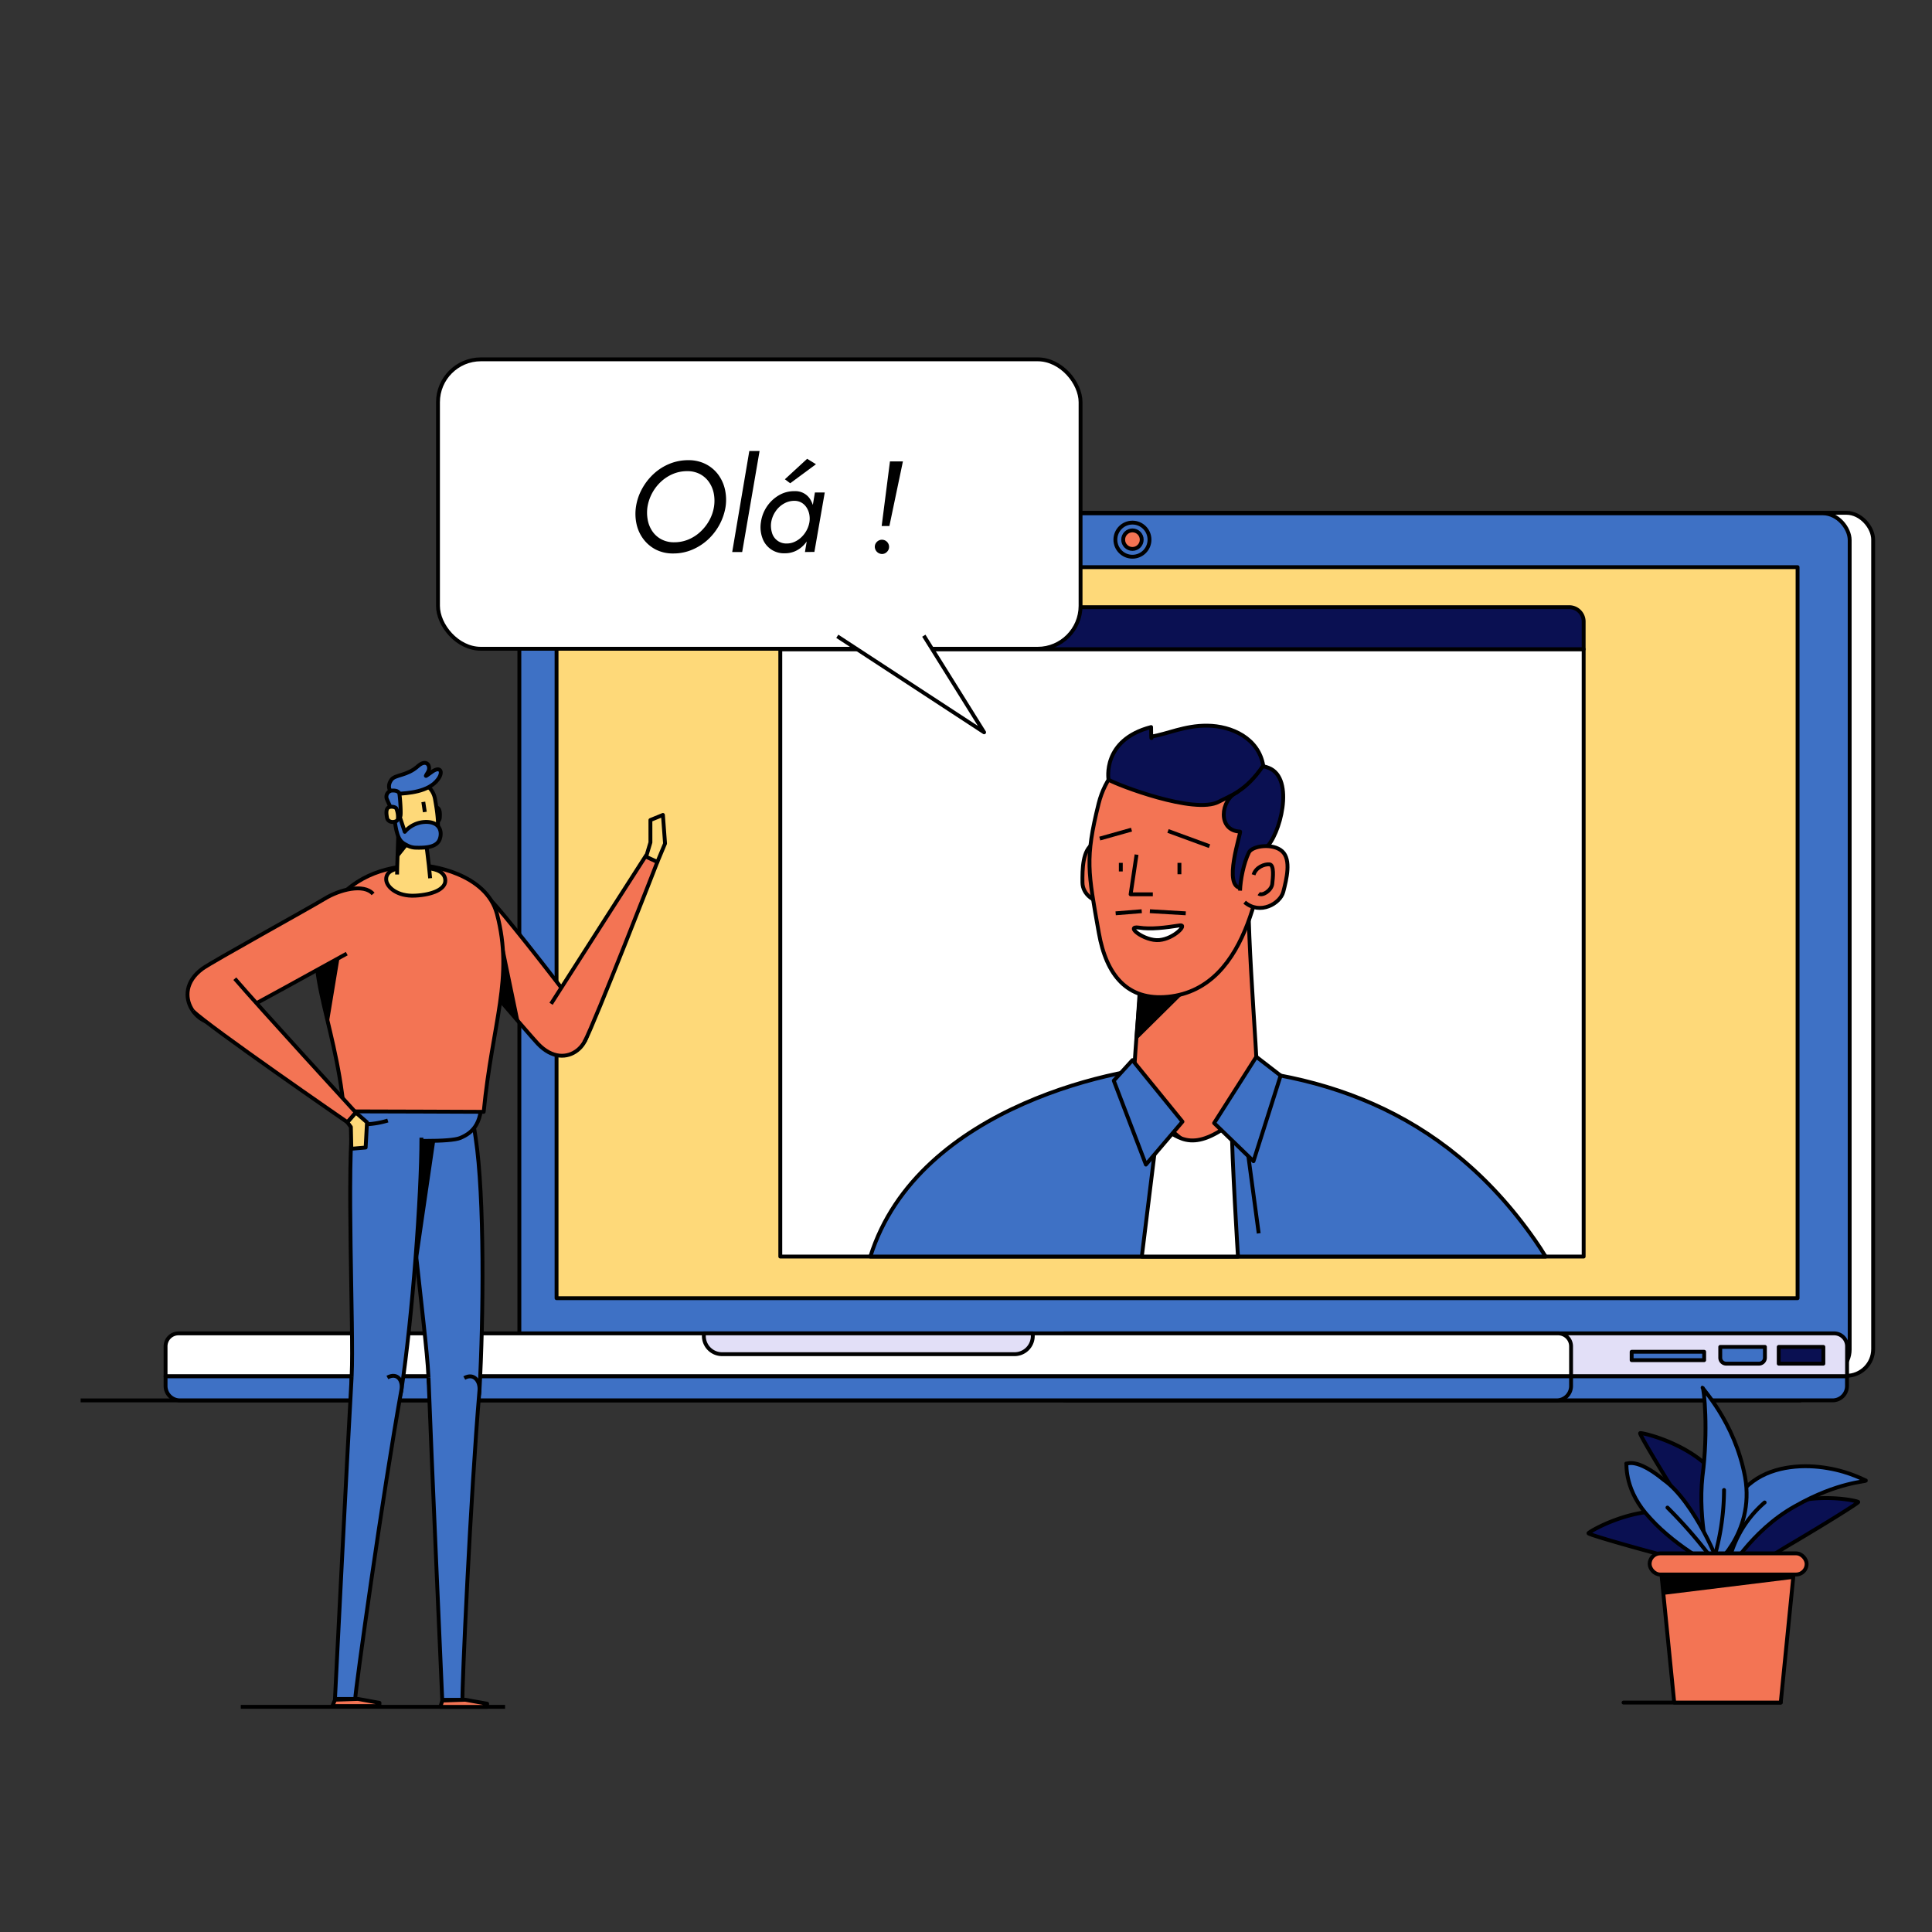<svg id="Calque_1" data-name="Calque 1" xmlns="http://www.w3.org/2000/svg" viewBox="0 0 1000 1000"><rect x="0" y="0" width="1000" height="1000" fill="#333333" stroke="none"/><defs><style>.cls-1,.cls-10{fill:none;}.cls-1,.cls-10,.cls-11,.cls-12,.cls-2,.cls-3,.cls-4,.cls-5,.cls-6,.cls-7,.cls-8,.cls-9{stroke:#000;stroke-linejoin:round;stroke-width:2px;}.cls-2{fill:#fff;}.cls-3,.cls-9{fill:#3e71c5;}.cls-4{fill:#fed979;}.cls-5{fill:#e2dff7;}.cls-6,.cls-8{fill:#0a1052;}.cls-12,.cls-7{fill:#f37454;}.cls-10,.cls-11,.cls-12,.cls-8,.cls-9{stroke-linecap:round;}.cls-11{fill:#ededed;}</style></defs><line class="cls-1" x1="932.22" y1="724.83" x2="41.74" y2="724.83"/><rect class="cls-2" x="280.97" y="265.43" width="688.57" height="446.68" rx="13.86"/><rect class="cls-3" x="268.82" y="265.7" width="688.57" height="446.68" rx="13.86"/><rect class="cls-4" x="288.07" y="293.55" width="642.35" height="378.38"/><path class="cls-5" d="M551.14,690.15h398.2a6.7,6.7,0,0,1,6.7,6.7v15.53a0,0,0,0,1,0,0H544.44a0,0,0,0,1,0,0V696.85A6.7,6.7,0,0,1,551.14,690.15Z"/><path class="cls-3" d="M544.44,712.38H956a0,0,0,0,1,0,0v5a7.44,7.44,0,0,1-7.44,7.44H551.87a7.44,7.44,0,0,1-7.44-7.44v-5A0,0,0,0,1,544.44,712.38Z"/><path class="cls-2" d="M92.4,690.15H806.48a6.7,6.7,0,0,1,6.7,6.7v15.53a0,0,0,0,1,0,0H85.7a0,0,0,0,1,0,0V696.85a6.7,6.7,0,0,1,6.7-6.7Z"/><path class="cls-3" d="M85.7,712.38H813.18a0,0,0,0,1,0,0v5a7.44,7.44,0,0,1-7.44,7.44H93.14a7.44,7.44,0,0,1-7.44-7.44v-5A0,0,0,0,1,85.7,712.38Z"/><path class="cls-5" d="M364.31,690.15H534.57a0,0,0,0,1,0,0v1.35a9.42,9.42,0,0,1-9.42,9.42H373.73a9.42,9.42,0,0,1-9.42-9.42v-1.35A0,0,0,0,1,364.31,690.15Z"/><rect class="cls-3" x="844.54" y="699.68" width="37.53" height="4.33"/><path class="cls-3" d="M890.42,697.16h23.1a0,0,0,0,1,0,0v5.6a3.06,3.06,0,0,1-3.06,3.06h-17a3.06,3.06,0,0,1-3.06-3.06v-5.6A0,0,0,0,1,890.42,697.16Z"/><rect class="cls-6" x="920.67" y="697.16" width="23.1" height="8.66"/><circle class="cls-3" cx="586.15" cy="279.33" r="8.83"/><circle class="cls-7" cx="586.15" cy="279.33" r="4.8"/><rect class="cls-2" x="403.88" y="336.02" width="415.82" height="314.37"/><path class="cls-6" d="M411.34,314.27h400.9a7.46,7.46,0,0,1,7.46,7.46V336a0,0,0,0,1,0,0H403.88a0,0,0,0,1,0,0V321.73A7.46,7.46,0,0,1,411.34,314.27Z"/><circle class="cls-7" cx="417.61" cy="325.14" r="5.61"/><circle class="cls-4" cx="432.91" cy="325.14" r="5.61"/><circle class="cls-3" cx="448.21" cy="325.14" r="5.61"/><rect class="cls-2" x="226.7" y="185.99" width="332.6" height="149.81" rx="22.21"/><polyline class="cls-2" points="433.39 329.34 509.38 379.04 478.17 329.04"/><path d="M332.33,253a30,30,0,0,1,6-7.71,27.13,27.13,0,0,1,8.22-5.23,25.32,25.32,0,0,1,9.68-1.87,19.5,19.5,0,0,1,9,2,18.46,18.46,0,0,1,6.44,5.36,20.47,20.47,0,0,1,3.55,7.71,24.61,24.61,0,0,1,.33,9.09,29.11,29.11,0,0,1-3.18,9.28,29.57,29.57,0,0,1-6,7.71,28,28,0,0,1-8.18,5.22,24.73,24.73,0,0,1-9.71,1.91,19.3,19.3,0,0,1-9-2A18.73,18.73,0,0,1,333,279a20,20,0,0,1-3.52-7.71,24.66,24.66,0,0,1-.3-9A27.66,27.66,0,0,1,332.33,253Zm2.94,16.15a15.4,15.4,0,0,0,2.42,5.87,13,13,0,0,0,4.62,4.12,13.77,13.77,0,0,0,6.67,1.54,18.87,18.87,0,0,0,7.34-1.44,20.83,20.83,0,0,0,6.2-4,23.62,23.62,0,0,0,4.59-5.86,21.47,21.47,0,0,0,2.45-7.07,20.07,20.07,0,0,0-.1-6.84,15.4,15.4,0,0,0-2.45-5.9,13.25,13.25,0,0,0-4.66-4.16,13.89,13.89,0,0,0-6.67-1.54,18.91,18.91,0,0,0-7.34,1.44,21.16,21.16,0,0,0-6.2,4,22.85,22.85,0,0,0-7,13A20.27,20.27,0,0,0,335.27,269.11Z"/><path d="M393.15,233.45l-9,52.28h-5.16l8.85-52.28Z"/><path d="M397,262.11a19,19,0,0,1,6.23-5.8,15.45,15.45,0,0,1,8.08-2.08,9,9,0,0,1,8.51,5,15,15,0,0,1,1.57,5.13,23.2,23.2,0,0,1,0,6,23.75,23.75,0,0,1-1.74,6.2,19.65,19.65,0,0,1-3.22,5.13,14.26,14.26,0,0,1-4.52,3.45,13,13,0,0,1-5.67,1.24,11.77,11.77,0,0,1-11.66-8,16.37,16.37,0,0,1-.74-8A19.17,19.17,0,0,1,397,262.11Zm2.58,13.67a7.65,7.65,0,0,0,7.7,5.53,9.71,9.71,0,0,0,3.93-.84,12.52,12.52,0,0,0,3.51-2.34,14.1,14.1,0,0,0,2.72-3.52,13.8,13.8,0,0,0,1.51-4.29,11.79,11.79,0,0,0-.07-4.16,10.12,10.12,0,0,0-1.41-3.48,7.72,7.72,0,0,0-2.51-2.45,7.19,7.19,0,0,0-3.52-1,10.75,10.75,0,0,0-5.56,1.37,12.77,12.77,0,0,0-4.39,4,13.9,13.9,0,0,0-2.32,5.7A12.32,12.32,0,0,0,399.59,275.78ZM409,250.14l-2.75-2.07,11.53-10.6,4.56,2.82Zm17.89,4.76-5.36,30.77-4.89.06,5.16-30.83Z"/><path d="M453.91,280.44a3.58,3.58,0,0,1,2.58-1.07,3.67,3.67,0,0,1,3.69,3.68,3.55,3.55,0,0,1-1.08,2.58,3.48,3.48,0,0,1-2.61,1.11,3.79,3.79,0,0,1-3.69-3.69A3.49,3.49,0,0,1,453.91,280.44Zm13.44-41.62-7,33.44h-4l4.29-33.44Z"/><line class="cls-1" x1="124.63" y1="883.45" x2="261.43" y2="883.45"/><path class="cls-3" d="M209.9,577.23c-1.44,24.69,10.86,112.59,11.81,134.52,1.32,30.83,25.44,26.32,26.47,7.86,2.1-37.45,2.66-100.35-2-130.75-1.33-8.75-2.35-18-11.24-21.91"/><path d="M226.29,583.46C226.1,584.4,212,681.6,212,681.6l-15.23-44.86,6.54-50.29L209,575.24Z"/><path class="cls-3" d="M221.79,713c1.24,34.32,7.11,166.83,7.11,166.83h10.47c-.32-5.37,4.16-105.9,8.81-160.18.41-4.72-2.85-9.2-7.86-6.38"/><polygon class="cls-7" points="228.94 880.2 240.8 879.79 252.13 881.83 252.21 883.48 227.93 883.48 228.94 880.2"/><path class="cls-7" d="M257.32,469.6c8.32,9.49,37.13,46.16,44.89,57.34,7.63,11-8.79,29.2-23.89,13.21-4.21-4.46-42.12-48.65-47.77-55.75s-10.44-19.16-5.53-24.6S238,447.52,257.32,469.6Z"/><path d="M259,517.93c.54.64,10.06,11.67,10.06,11.67l-9.82-47.38L255,501.43Z"/><path class="cls-7" d="M302.63,539.07c5.28-9.88,37.63-92.94,37.63-92.94l-5.87-3.33s-38.85,60.51-49.16,76.76"/><polygon class="cls-4" points="340.26 446.13 344.23 436.61 343.13 421.81 336.65 424.45 336.66 436.03 334.43 443.47 340.26 446.13"/><path class="cls-4" d="M221.8,423.7a30.38,30.38,0,0,1,.37-4.6c.22-1,3-1.78,4.36-.92s1.23,3.47,1.09,5.17-1.77,2.62-3.63,2.42S221.79,424.73,221.8,423.7Z"/><path class="cls-3" d="M214.61,555.5c15.62,0,33.95.9,34.53,8.87,1.22,16.89-4.25,21.81-10.9,24.63-5.17,2.2-28.27,1.74-43.2.37-12.95-1.2-14.78-16.77-14.63-25S197.91,555.5,214.61,555.5Z"/><path class="cls-7" d="M178.1,575.24c16.41,0,68.49.24,72.26.24C254.9,528.87,266,506.13,257.22,473c-5.56-20.9-34.54-25.47-41.77-25.14-17.09.77-33.73,6.06-45.46,23.55C153.71,495.73,173.44,525.38,178.1,575.24Z"/><path d="M163.46,501.76c.11.48,6.23,30.68,6.23,30.68l9.08-55Z"/><path class="cls-4" d="M207.34,449.43c-4.94.44-7.77,2.64-7.42,6.16s5.57,8.48,14.93,8,15.64-3.49,15.64-7.75-4.24-6-9-6.45S207.34,449.43,207.34,449.43Z"/><path class="cls-4" d="M222.64,454.58c-.76-8.7-2-18.2-3.76-28.63-1.52-9.25-13.15-6-13.15-6,1.11,5.81-.17,23.42-.2,32.7"/><path d="M205.87,428.52c-.17.27,0,15.76,0,15.76L214.09,434l2.29-8.77Z"/><path class="cls-7" d="M179.48,493.59c-11,6.14-51.72,28.5-63.75,34.84-11.84,6.24-28.68-13.93-11-27,4.94-3.63,55.55-31.51,63.29-36.24s20.29-8,25.09-2.5"/><path class="cls-4" d="M202.72,414.52A105.56,105.56,0,0,0,206.46,432c1.26,4,12.09,8.53,16.7,5.3,5.46-3.82,3.3-16.41,2-23.75-1.16-6.73-7.91-10.62-15-8.94S202.22,410,202.72,414.52Z"/><path class="cls-3" d="M205.46,410.91c5.42-.35,16.36-.85,21.27-7.58,2.87-3.92,1.13-6.81-2.92-4s-4,3.2-2.27.26-.66-7.15-5.25-3c-5.64,5.07-11.72,4.28-13.71,7C199.84,407.36,202,411.13,205.46,410.91Z"/><path class="cls-3" d="M202.6,409.22a3.25,3.25,0,0,0-2.24,4.67c.76,1.76,4,8.94,4,8.94s2.21.2,2.81-.25-.14-10.53-.47-11.75C206.18,408.76,202.6,409.22,202.6,409.22Z"/><path class="cls-3" d="M204.39,425.3c1.36,10,3.52,10.78,6.6,12.38a9.64,9.64,0,0,0,4.17,1.07c6.51.21,11.3-.65,12.55-4.69s-.35-8.72-7.35-8.63a14.65,14.65,0,0,0-10.85,5.12l-2.73-8.2Z"/><line class="cls-1" x1="219.1" y1="415.08" x2="219.89" y2="420.3"/><path class="cls-3" d="M218.13,588.84c0,30.51-4.73,93.18-10.36,130.57-2.78,18.44-27.32,22.93-25.73-7.85,1.12-21.9-2.89-109.68.87-134.33"/><path class="cls-3" d="M182,712.77c-2,34.27-8.62,166.59-8.62,166.59h10.47c.19-5.36,14.15-105.75,23.92-160,.85-4.71-2-9.19-7.26-6.37"/><polygon class="cls-7" points="173.39 879.77 185.28 879.36 196.43 881.4 196.34 883.05 172.07 883.05 173.39 879.77"/><path class="cls-1" d="M189.26,581.51c.13.36.63.41,1,.38a45.52,45.52,0,0,0,10.48-1.9"/><path class="cls-4" d="M206,423.08c0,1-.11,1.89-1.9,2.28s-3.48-.49-3.76-2-.75-4.24.52-5.25,4-.45,4.32.46A11.44,11.44,0,0,1,206,423.08Z"/><path class="cls-7" d="M121.55,506.57c12.53,14.61,62.64,69.3,62.64,69.3l-4.36,5s-72-49.63-79.91-57.57"/><polygon class="cls-4" points="179.83 580.91 181.61 583.33 181.86 594.6 189.26 593.96 189.96 580.91 184.19 575.87 179.83 580.91"/><path class="cls-8" d="M911.91,785.51A41.17,41.17,0,0,0,896,820.26a283.18,283.18,0,0,1,32.31-21.88c18.44-10.92,33.75-20.54,33.5-20.91C962.43,776.91,931.16,769.85,911.91,785.51Z"/><path class="cls-8" d="M874.82,785.42c22,9.88,22.35,32.72,22.59,32.11a246.67,246.67,0,0,0-37.08-12.68c-20.88-5.54-38.31-10.74-38.12-11.22C821.43,793.24,852.26,775,874.82,785.42Z"/><path class="cls-8" d="M893,771.71c9.38,22.26-6,39.18-5.38,38.9a245.75,245.75,0,0,0-18.46-34.56c-11.5-18.3-20.7-34-20.23-34.21C848.62,741,883.59,748.73,893,771.71Z"/><path class="cls-9" d="M907.3,766.77c-22.95,16.84-13.32,49-13.64,48.18-.26.47,12.36-22.5,35.45-35.34,22.55-12.82,37.1-12.6,36.66-13.32,0,.26-7.78-4.38-19.69-6.36C934.39,757.86,918.55,758.45,907.3,766.77Z"/><path class="cls-10" d="M913.37,777.68a57.54,57.54,0,0,0-19.28,34.41"/><path class="cls-9" d="M903.25,764.51c5.28,29.68-17.27,47.77-17.54,46.81-.56-.76-7-24.1-4.53-47.11,3.16-23.77.77-46,.09-46C880.29,718.07,897.87,735.56,903.25,764.51Z"/><path class="cls-10" d="M892.36,771.23a128.51,128.51,0,0,1-5.86,37.65"/><path class="cls-9" d="M861.22,766.05c15.77,11.06,30,45.45,28.71,46,.31.74-21.87-10.76-35.69-26.08-13.65-14.37-12.14-27.67-12.49-28.44C842.31,757.93,846.82,754.2,861.22,766.05Z"/><path class="cls-10" d="M863.08,780.33a241.37,241.37,0,0,1,25.06,29.21"/><line class="cls-11" x1="840.34" y1="881.24" x2="921.71" y2="881.24"/><polygon class="cls-12" points="928.85 809.72 859.44 809.72 866.58 881.25 921.71 881.25 928.85 809.72"/><rect class="cls-12" x="853.85" y="804.02" width="81.27" height="10.95" rx="5.48"/><polygon points="928.25 814.97 859.33 815.73 860.31 825.58 927.87 817.27 928.25 814.97"/><path class="cls-3" d="M800,650.39q-2.52-4.18-5.39-8.3c-48.43-69.55-115.06-89.12-183-90.42-27.84-.53-136.4,19.83-161.11,98.72Z"/><path class="cls-7" d="M651.51,572.69c-1.08-36.84-8-106.64-4.27-129.82,0,0-46.5-11.79-51.57,25.1-5.72,41.6-7.43,65.69-9.52,100.35l32.68,27.3Z"/><path d="M624,448.87c.74,1.06,12.56,41.64,12.56,41.64l-49.39,48.85,4-60.6Z"/><path class="cls-7" d="M583.19,459.84c.32-5.43.49-14.48-.12-18.32s-11.2-7.92-17-4.88-5.86,13.37-5.79,20.16c.06,6.23,6.25,10.89,13.69,10.63S583,464,583.19,459.84Z"/><path class="cls-7" d="M657.42,426.34c-4.31,23.36-9.34,85.23-52.86,89.58-21.06,2.1-31.94-11.11-35.82-33.14-5.56-31.5-7.22-38.15-.08-66.88,6.54-26.3,34.42-39.78,61.92-31.09S660.68,408.68,657.42,426.34Z"/><line class="cls-1" x1="610.47" y1="446.61" x2="610.47" y2="452.5"/><line class="cls-1" x1="580.13" y1="446.61" x2="580.13" y2="451.07"/><line class="cls-1" x1="569.24" y1="434.04" x2="585.67" y2="429.42"/><line class="cls-1" x1="604.56" y1="430.1" x2="626.04" y2="437.98"/><path class="cls-6" d="M640.39,410c-8.77,3.93-10.32,20.05,1.46,20.42.83,0-9.52,29.44.9,29.18,4.46-.12,6-15.56,12.34-20.69,7.22-5.86,15.47-36,1.57-41.46S640.39,410,640.39,410Z"/><path class="cls-7" d="M641.85,461c.19-5.68,1.85-14.19,4.58-19.78,1.71-3.49,12.49-4.94,17.24-.58s2.26,14.39.55,21c-1.57,6-12,12.12-20,5.33"/><path class="cls-7" d="M648.84,452.79c1.23-4,5.73-5.64,8.26-5.4s1.78,6.87,1.42,10.14-5.09,6.46-7,5"/><polyline class="cls-7" points="588.28 442.36 585.21 462.89 596.7 462.89"/><path class="cls-2" d="M589.49,480.13c6.23,1,13.85,0,21.2-1.15,4.09-.64-2.92,6.9-10.65,7.6S581.93,479,589.49,480.13Z"/><path class="cls-6" d="M573.78,403.58c4.53,2.74,44.58,18.07,57,11.43,5.75-3.06,14.05-5.34,23.07-18.75-2.37-14.08-16.24-20.56-29.06-20.66-11.72-.1-20.87,4.44-28.65,5.59,0,0-.34,4.09-.34-4.87C570.17,383,573.78,403.58,573.78,403.58Z"/><path class="cls-2" d="M599.38,582.3c10,5.43,16.44,15.44,38.16-1.1,0,17.52,3.23,69.19,3.23,69.19H591Z"/><polygon class="cls-3" points="586.15 548.73 612.04 580.57 593.12 602.79 576.49 559.34 586.15 548.73"/><polygon class="cls-3" points="628.42 581.31 648.8 601.03 662.86 556.72 650.27 546.99 628.42 581.31"/><line class="cls-2" x1="646.15" y1="598.46" x2="651.51" y2="638.39"/><line class="cls-1" x1="595.17" y1="471.64" x2="613.74" y2="472.73"/><line class="cls-1" x1="590.96" y1="471.64" x2="577.46" y2="472.73"/></svg>